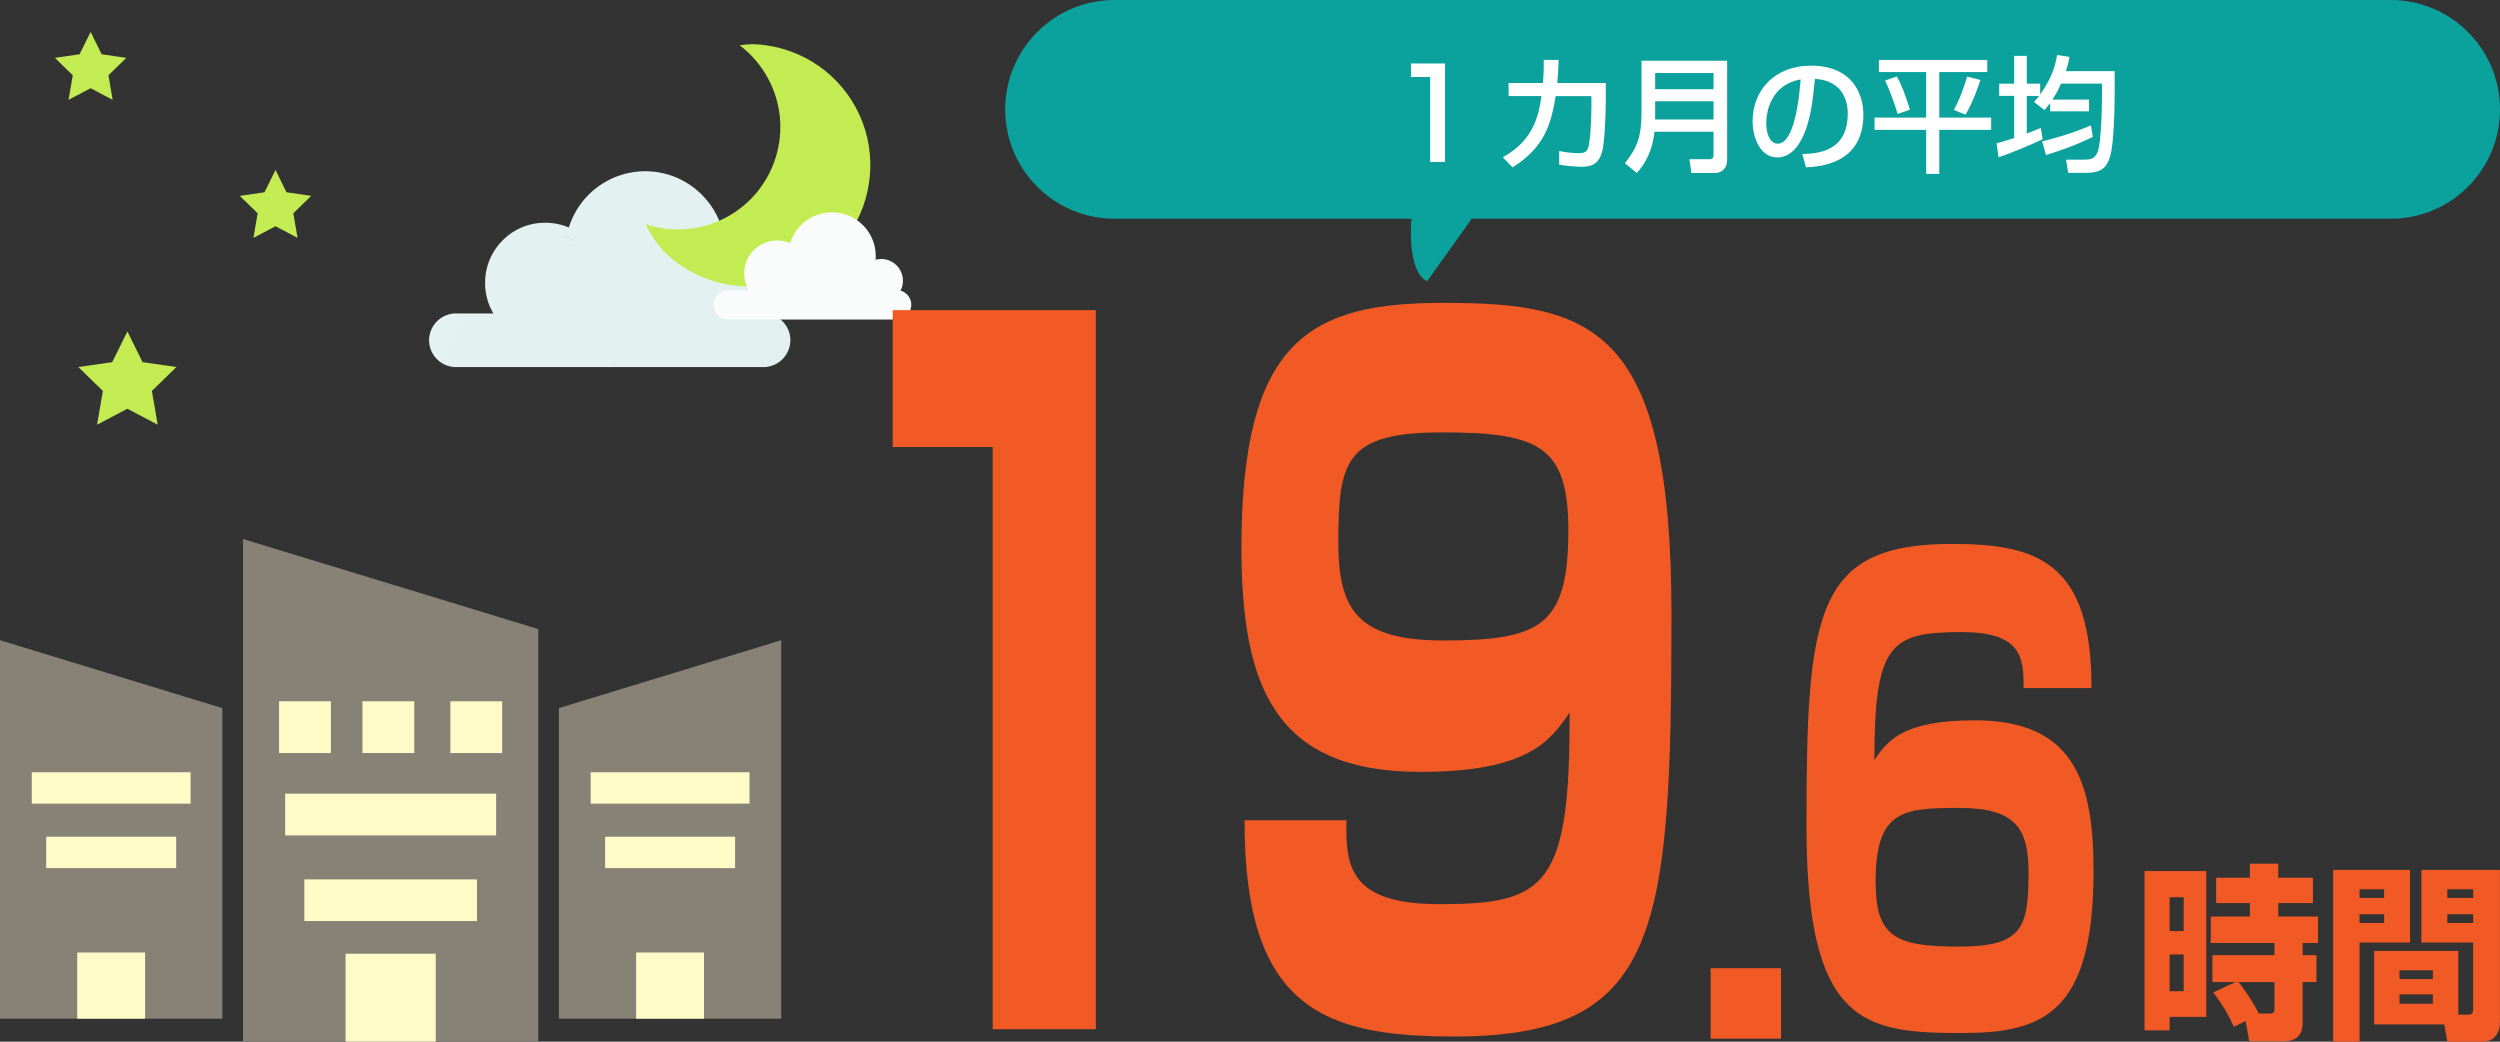 <svg id="_レイヤー_2" data-name="レイヤー 2" xmlns="http://www.w3.org/2000/svg" viewBox="0 0 480 200"><rect x="0" y="0" width="480" height="200" fill="#333333" stroke="none"/><defs><linearGradient id="linear-gradient" x1="80.59" y1="40.91" x2="163.63" y2="75.13" gradientUnits="userSpaceOnUse"><stop offset="0" stop-color="#e4f2f2"/><stop offset="1" stop-color="#e1efef"/></linearGradient><style>.cls-2{fill:#fff}.cls-4{fill:#fefbc6}.cls-5{fill:#f15a24}.cls-6{fill:#878176}.cls-8{fill:#c3ec52}</style></defs><g id="layer"><path d="M459 0H214c-11.6 0-21 9.4-21 21s9.4 21 21 21h57s-1 10 3 12l8.57-12H459c11.6 0 21-9.4 21-21s-9.4-21-21-21Z" style="fill:#0ba29d"/><path class="cls-2" d="M277.45 12.18v18.91h-2.86V14.78h-3.67v-2.59h6.53ZM308.31 15.93v3.17c0 .36-.02 5.52-.48 8.86-.43 3.19-1.82 4.06-4.13 4.06-1.61 0-3.65-.29-4.34-.38V29c.94.17 2.21.41 3.84.41 1.44 0 1.73-.58 1.94-2.04.36-2.47.41-5.47.41-7.37v-1.54h-6.86c-.84 5.04-1.97 9.74-8.28 13.68l-1.87-1.95c5.79-3.17 6.87-7.82 7.42-11.74h-6.31v-2.52h6.6c.17-2.14.17-3.53.14-4.44l2.86.02c-.05 1.2-.07 2.57-.26 4.42h9.34ZM329 25.29h-11.33c-.38 3.62-1.85 6.29-3.41 7.92l-2.28-1.87c2.45-3.07 3.19-5.3 3.19-9.74v-9.94h16.44v19.15c0 1.44-1.01 2.4-2.28 2.4h-4.58l-.38-2.64h4.03c.19 0 .6-.12.6-.79v-4.49Zm-11.21-8.16H329v-3.12h-11.21v3.12Zm0 5.81H329v-3.5h-11.21v3.5ZM346.06 29.58c2.86-.12 8.71-.38 8.71-7.82 0-1.9-.65-6.27-6.31-6.62-.38 3.98-.79 8.28-2.62 11.71-.41.74-1.82 3.38-4.61 3.38-3.14 0-4.73-3.6-4.73-6.96 0-5.79 4.08-10.66 11.21-10.66 7.97 0 10.06 5.47 10.06 9.41 0 9.53-8.52 9.98-11.02 10.11l-.7-2.54Zm-6.94-5.95c0 2.59 1.01 3.96 2.21 3.96 3.22 0 4.15-8.98 4.39-12.34-5.74 1.01-6.6 6.26-6.6 8.38ZM360.75 11.51h20.81v2.33h-9.22v8.74h9.96v2.35h-9.96v8.45h-2.52v-8.45h-9.91v-2.35h9.91v-8.74h-9.07v-2.33Zm3.43 3.17c.96 1.61 1.8 4.01 2.54 6.38l-2.38.82c-.26-.89-.98-3.36-2.4-6.41l2.23-.79Zm16.06.67c-.34 1.03-1.32 4.06-2.86 6.67l-2.23-.91c1.46-2.71 2.3-5.59 2.54-6.41l2.54.65ZM393.63 19.79c-.36.48-.6.77-1.1 1.34l-1.99-1.56c.43-.48.6-.67.98-1.15h-2.38v7.22c1.06-.38 1.7-.67 2.69-1.08l.36 2.16c-2.09 1.05-6.75 2.93-8.47 3.48l-.38-2.69c.91-.24 1.56-.41 3.38-1.01v-8.09h-2.88v-2.35h2.88v-5.33h2.42v5.33h2.57v2.06c2.54-3.46 3.05-6.36 3.26-7.56l2.38.36c-.14.7-.26 1.39-.7 2.74h9.36c.02 3.31.1 13.54-.94 16.58-.55 1.66-1.3 2.95-4.61 2.95h-3.36l-.43-2.54h3.34c1.3 0 2.11-.07 2.69-1.37.84-1.9.91-10.46.89-13.23h-7.87c-.38.87-.82 1.78-1.66 3.07h7.03v2.26h-7.46v-1.61Zm8.19 6.5c-3.96 1.92-7.27 2.95-9 3.48l-.72-2.62c1.75-.43 5.42-1.39 9.36-3.07l.36 2.21Z"/><path class="cls-5" d="M411.75 167.24h11.84v28h-7.02v2.59h-4.82v-30.6Zm4.82 5.04v6.48h2.7v-6.48h-2.7Zm0 10.98v7.05h2.7v-7.05h-2.7Zm12.6 5.29h-4.39v-5.15h11.92v-2.34h-12.24v-5.08h7.52v-2.59h-6.48v-4.86h6.48v-2.7h5.44v2.7h6.66v4.86h-6.66v2.59h7.63v5.08h-2.95v2.34h2.66v5.15h-2.66v7.67c0 1.01 0 3.71-3.63 3.71h-6.62l-.68-3.89-2.27 1.12c-1.15-2.56-2.2-4.28-3.96-6.62l4.25-1.98Zm6.7 6.05c.61 0 .83-.18.83-.94v-5.11h-6.91c.43.54 2.16 2.7 3.92 6.05h2.16ZM447.96 167.03h14.76v13.93h-9.68V200h-5.07v-32.97Zm5.07 3.71v1.66h4.72v-1.66h-4.72Zm0 4.79v1.69h4.72v-1.69h-4.72ZM472 194.82h1.76c1.08 0 1.08-.54 1.08-1.19v-12.67h-9.93v-13.93h15.08v29.12c0 3.81-2.99 3.85-3.2 3.85h-6.91l-.58-3.31h-13.46v-14.11H472v12.24Zm-11.3-8.53v1.69h6.41v-1.69h-6.41Zm0 4.64v1.8h6.41v-1.8h-6.41Zm9.18-20.19v1.66h4.97v-1.66h-4.97Zm0 4.79v1.69h4.97v-1.69h-4.97Z"/><path class="cls-6" d="M42.69 135.96v59.62H0v-72.66l42.69 13.04z"/><path class="cls-4" d="M6.1 148.27h30.5v6.03H6.1zM8.87 160.65h24.96v6.03H8.87zM14.83 182.88h13.03v12.71H14.83z"/><path class="cls-6" d="M107.31 195.58H150v-72.66l-42.69 13.03v59.63z"/><path class="cls-4" d="M113.41 148.27h30.5v6.03h-30.5zM116.18 160.65h24.96v6.03h-24.96zM122.14 182.88h13.03v12.71h-13.03z"/><path class="cls-6" d="M103.35 120.79V200h-56.7v-96.51l31.7 9.66 18.31 5.59 6.69 2.05z"/><path class="cls-4" d="M69.59 134.64h9.95v9.95h-9.95zM53.58 134.64h9.95v9.95h-9.95zM86.47 134.64h9.95v9.95h-9.95zM54.75 152.39h40.51v8.01H54.75zM58.43 168.84h33.15v8.01H58.43zM66.35 183.12h17.31V200H66.35z"/><path d="M147.93 60.35c.64-1.24.95-2.68.81-4.21-.31-3.43-2.99-6.28-6.4-6.8-1.1-.16-2.18-.09-3.16.19.03-.43.06-.87.06-1.3 0-8.48-6.88-15.35-15.36-15.35-.91 0-1.8.08-2.66.24-5.7.99-10.32 5.13-12 10.56-.83-.35-1.72-.6-2.63-.76-.59-.09-1.19-.15-1.79-.16-.59 0-1.18.04-1.78.12-5.1.71-9.16 4.85-9.79 9.96-.07.54-.09 1.07-.09 1.59.02 2.11.59 4.06 1.6 5.75h-7.2c-2.83 0-5.15 2.32-5.15 5.15s2.32 5.15 5.15 5.15H146.59c.31 0 .61-.03.91-.09.37-.07.73-.17 1.06-.31a5.091 5.091 0 0 0 2.79-2.79c.14-.33.25-.69.31-1.06.06-.29.09-.59.09-.91 0-2.36-1.61-4.36-3.78-4.97Zm-4.69-8.81c.17.07.34.14.5.22-.16-.08-.33-.15-.5-.22Zm5.98 11.91c.06.08.12.17.17.26-.05-.09-.11-.17-.17-.26Zm-.79-.8c.1.07.2.16.3.24-.1-.09-.19-.17-.3-.24Zm-2.46-8.89Zm3.53 10.15Zm.18.46.06.23-.06-.23Zm.11.47c.01.09.02.18.02.27 0-.09 0-.18-.02-.27Zm-.65-1.52c-.1-.12-.2-.24-.32-.35.11.11.22.23.32.35Zm-.8-.74c-.08-.05-.17-.1-.26-.15.03.02.07.02.1.04.06.03.11.07.16.11Zm-2.51-9.04c-.14-.2-.29-.39-.45-.56l.27.3c.07.08.12.17.18.26Zm-.53-.64a4.88 4.88 0 0 0-.53-.48c.07.06.16.11.23.18.1.09.2.2.3.3Zm-1.24-.97c.16.09.32.19.46.3-.15-.11-.31-.21-.46-.3Zm-1.13-.52c-.23-.08-.48-.13-.72-.17.25.04.49.1.72.17Zm-2.76-.17c-.13.02-.26.05-.39.08.09-.02.18-.05.27-.07.04 0 .08 0 .12-.01Zm-17.7-16.4c-.16.02-.32.03-.49.06.12-.02.25-.04.37-.05h.11Zm-12.08 11.38.31-.98-.31.99-.86-.37-1.06-.45c-.24-.1-.48-.18-.72-.27.24.08.48.16.72.26l1.07.45.86.37Zm-3.04-1.21c-.87-.25-1.76-.38-2.68-.38-.17 0-.34.03-.51.04.17 0 .34-.04.5-.04.92 0 1.82.14 2.68.39Zm-9.48 2.43s-.03.03-.05.04c.01-.01.03-.03.05-.04Zm3.51-2.23s-.07.03-.11.04c.04-.01.07-.03.11-.04Zm-1.28.57s-.08.05-.12.07c.04-.02.08-.05.12-.07Zm-1.2.77s-.03.03-.05.04c.02-.01.03-.03.05-.04Zm-2.3 13.11-.27-.46c-.11-.19-.21-.39-.31-.58.1.2.2.39.31.59l.27.46Zm-1.53-6.6c.03-.25.08-.5.12-.74v-.03c-.05.25-.1.51-.13.76Zm1.15-3.44c-.03.05-.06.11-.09.16.03-.05.06-.11.09-.16Zm-.61 1.29c-.02.05-.04.11-.06.16.02-.05.04-.11.06-.16Zm.34 7.58s-.01-.03-.02-.05c0 .02.01.03.02.05Zm1.96 3.39.1.17-.1-.16a20.903 20.903 0 0 1-.01 0Zm49.38 6.61Zm1.1-.46c-.16.11-.34.2-.52.28.35-.15.66-.36.93-.62-.13.12-.26.24-.41.34Z" style="fill:url(#linear-gradient)"/><path class="cls-8" d="M154.85 52.25c7.59-4.08 11.98-11.76 12.24-19.8.13-3.96-.73-7.99-2.74-11.73-4.06-7.57-11.72-11.96-19.72-12.24-.87.03-1.75.08-2.62.21 2.2 1.66 4.08 3.81 5.47 6.39 5.14 9.57 1.55 21.5-8.02 26.64-4.97 2.67-10.57 2.98-15.53 1.33.11.23.23.46.35.69.89 1.66 1.96 3.17 3.16 4.52 4.56 4.52 10.79 6.92 17.12 6.73 3.49-.1 7.01-.97 10.3-2.74ZM24.46 63.63l2.91 5.9 6.5.94-4.71 4.59 1.12 6.48-5.82-3.06-5.82 3.06 1.11-6.48-4.71-4.59 6.51-.94 2.91-5.9zM52.9 32.63l2.11 4.29 4.74.69-3.43 3.34.81 4.72-4.23-2.23-4.24 2.23.81-4.72-3.43-3.34 4.74-.69 2.12-4.29zM17.4 6.13l2.11 4.29 4.74.69-3.43 3.34.81 4.72-4.23-2.23-4.24 2.23.81-4.72-3.43-3.34 4.74-.69 2.12-4.29z"/><path d="M172.9 55.8c.35-.68.52-1.47.44-2.3-.17-1.88-1.64-3.44-3.5-3.72-.6-.09-1.19-.05-1.73.1.02-.24.03-.48.03-.71 0-4.64-3.77-8.4-8.41-8.4-.5 0-.99.05-1.46.13a8.402 8.402 0 0 0-6.57 5.78c-.45-.19-.94-.33-1.44-.42a7.93 7.93 0 0 0-.98-.09c-.32 0-.65.02-.98.07-2.79.39-5.01 2.66-5.36 5.45a6.357 6.357 0 0 0 .82 4.02H139.82c-1.55 0-2.82 1.27-2.82 2.82s1.27 2.82 2.82 2.82h32.31c.17 0 .34-.02.5-.05.2-.04.4-.09.58-.17a2.8 2.8 0 0 0 1.53-1.53c.08-.18.13-.38.17-.58.03-.16.05-.33.05-.5 0-1.29-.88-2.39-2.07-2.72Zm-2.56-4.82c.09.04.19.07.28.12-.09-.05-.18-.08-.28-.12Zm3.27 6.52s.06.09.09.14c-.03-.05-.06-.1-.09-.14Zm-.43-.44c.06.04.11.09.16.13-.05-.05-.11-.09-.16-.13Zm-1.35-4.86c.07.1.12.21.18.32a2.58 2.58 0 0 0-.18-.32Zm1.93 5.56s.04.08.05.12c-.02-.04-.03-.08-.05-.12Zm.1.25s.02.08.03.13c0-.04-.02-.08-.03-.13Zm.06.26s0 .1.01.15c0-.05 0-.1-.01-.15Zm-.35-.83c-.05-.07-.11-.13-.17-.19.06.06.12.12.17.19Zm-.44-.4s-.09-.06-.14-.08c.02 0 .04.01.05.02l.09.06Zm-1.38-4.94c-.08-.11-.16-.21-.25-.31.05.05.1.11.15.17.04.05.07.1.1.14Zm-.29-.35c-.09-.09-.19-.18-.29-.26.04.03.09.06.12.1.06.05.11.11.16.16Zm-.68-.53c.09.05.17.1.25.16-.08-.06-.17-.11-.25-.16Zm-.62-.28c-.13-.04-.26-.07-.39-.1.13.02.27.05.39.1Zm-1.51-.09c-.07.01-.14.03-.21.04.05-.01.1-.03.15-.04h.07Zm-9.69-8.98c-.09 0-.18.02-.27.03.07 0 .13-.02.2-.03h.06Zm-6.61 6.23.17-.54-.17.54-.47-.2-.58-.25c-.13-.06-.26-.1-.39-.15.13.04.26.09.39.14l.58.25.47.2Zm-1.66-.66c-.47-.14-.96-.21-1.47-.21-.09 0-.18.01-.28.02.09 0 .19-.02.28-.02.5 0 .99.07 1.47.21Zm-5.19 1.33-.02.02.02-.02Zm1.92-1.22s-.04.01-.06.02c.02 0 .04-.01.06-.02Zm-.7.31s-.04.03-.07.04c.02-.01.04-.03.07-.04Zm-.66.42s-.02.01-.03.02c0 0 .02-.01.03-.02Zm-1.26 7.17-.15-.25.15.25Zm-.84-3.61c.02-.13.04-.27.07-.4v-.02c-.03.14-.05.28-.07.42Zm.63-1.88s-.03.06-.05.09c.02-.03.03-.06.05-.09Zm-.33.71-.03.09.03-.09Zm.19 4.15s0-.02-.01-.03c0 0 0 .02.01.03Zm1.07 1.85.05.09-.05-.09c-.39-.07-.78-.17-1.15-.27.38.11.76.2 1.15.27Zm27.02 3.62c.09-.02.17-.05.26-.08-.08.03-.17.06-.26.08Zm.6-.25c-.09.06-.19.11-.28.15.19-.08.36-.2.51-.34a2 2 0 0 1-.22.19Z" style="fill:#fafcfc"/><path class="cls-5" d="M210.4 59.54V197.6h-19.8V85.82h-19.2V59.54h39ZM258.52 157.48c-.24 9.11.84 16.12 17.88 16.12 20.4 0 25.08-3.33 24.96-36.79-3.72 5.43-7.92 11.39-28.68 11.39-27.84 0-34.32-16.29-34.32-43.1 0-40.12 13.44-46.95 38.76-46.95 28.8 0 43.8 4.73 43.8 59.74 0 61.32-2.28 81.12-41.76 81.12-24.72 0-40.32-5.26-40.2-41.52h19.56Zm42.6-55.71c0-16.12-5.64-18.75-24.24-18.75s-19.92 5.43-19.92 21.2c0 12.96 3.84 18.75 20.16 18.75 18.72 0 24-2.8 24-21.2ZM341.96 185.9v13.52h-13.52V185.9h13.52ZM388.52 132.11c.08-6.07-.56-10.75-11.92-10.75-13.6 0-16.72 2.22-16.72 24.53 2.56-3.62 5.36-7.59 19.2-7.59 18.64 0 22.88 10.98 22.88 28.85 0 27.33-9.6 31.19-25.28 31.19-18.8 0-29.84-1.63-29.84-39.71 0-41.12 1.68-54.2 27.92-54.2 16.4 0 26.88 3.5 26.8 27.68h-13.04Zm-28.4 37.14c0 10.51 3.6 12.5 15.92 12.5s13.44-3.62 13.44-14.25c0-8.53-2.56-12.38-13.36-12.38s-16 .47-16 14.13Z"/></g></svg>